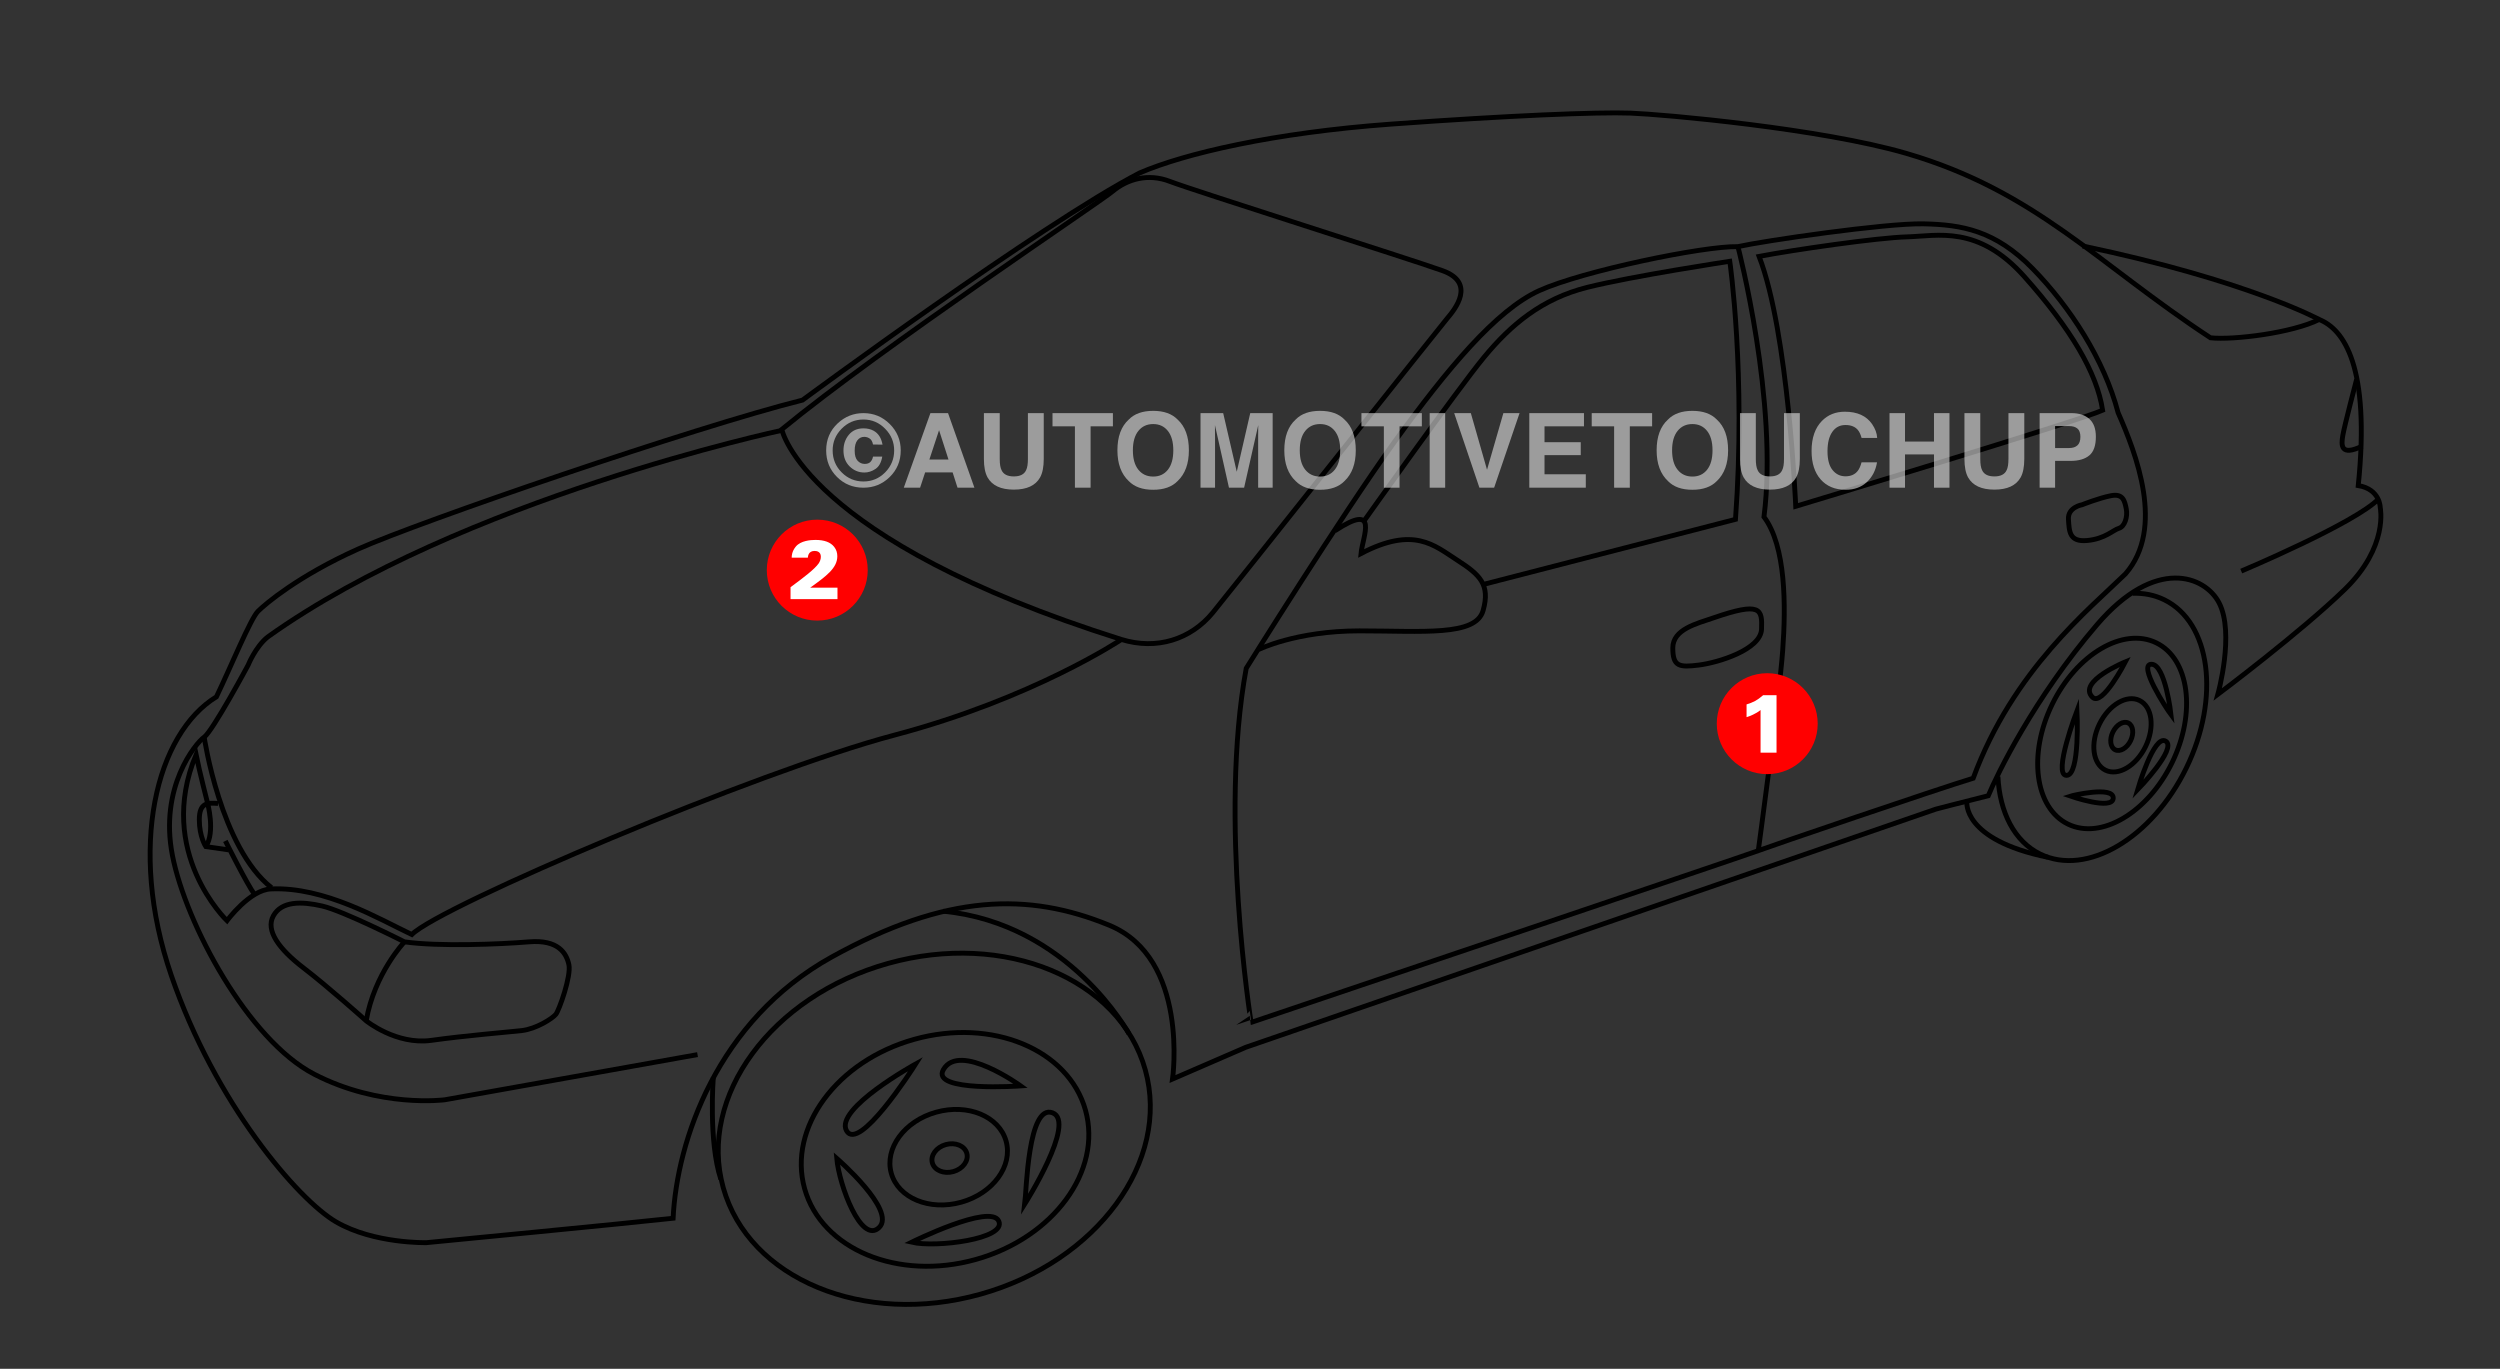 <?xml version="1.0" encoding="iso-8859-1"?>
<!-- Generator: Adobe Illustrator 25.2.3, SVG Export Plug-In . SVG Version: 6.00 Build 0)  -->
<svg version="1.1" id="Layer_1" xmlns="http://www.w3.org/2000/svg" xmlns:xlink="http://www.w3.org/1999/xlink" x="0px" y="0px"
	 width="460.264px" height="252px" viewBox="0 0 460.264 252" enable-background="new 0 0 460.264 252" xml:space="preserve">
<rect x="0" y="0" width="460.264" height="252" fill="#333333" stroke="none"/>
<path fill="none" stroke="#000000" stroke-width="0.901" stroke-miterlimit="10" d="M143.931,79.053
	c0,0,4.047,20.233,62.499,38.668c6.52,2.023,12.815,0,16.861-4.946c4.047-4.946,41.816-52.607,43.165-54.181
	c1.349-1.574,5.396-6.52-0.899-8.768c-6.295-2.248-46.087-14.838-50.134-16.412c-4.047-1.574-7.869-0.45-10.566,1.799
	C202.158,37.462,162.591,63.765,143.931,79.053z"/>
<path fill="none" stroke="#000000" stroke-width="0.901" stroke-miterlimit="10" d="M147.753,73.657
	c0,0,43.839-32.374,62.049-41.816c8.318-3.597,24.73-7.419,46.312-8.993s37.994-2.248,44.064-2.023
	c6.07,0.225,35.1,2.825,50.808,7.419c23.831,6.969,35.071,20.233,55.979,33.947c4.271,0.45,15.063-0.899,20.009-3.372
	c4.496,1.799,9.442,8.543,7.194,30.575c4.047,0.674,4.047,4.047,4.047,4.047s1.574,7.194-6.52,15.063s-23.381,19.334-23.381,19.334
	s3.147-11.241,0.225-16.861c-2.576-4.955-11.69-8.543-22.482,4.047c-11.594,13.527-18.435,27.652-20.009,31.474
	c-5.396,1.349-9.667,2.473-9.667,2.473L229.361,192.81l-13.489,5.845c0,0,3.147-22.257-11.69-28.327s-29.901-5.845-51.033,5.845
	s-28.552,33.947-29.226,48.111c-8.093,0.899-45.413,4.496-45.413,4.496s-9.667,0.225-16.636-3.822s-22.257-21.807-30.35-45.413
	s-2.698-44.514,8.318-51.258c2.698-5.62,6.295-14.388,7.644-15.737c1.349-1.349,7.419-6.52,18.435-11.466
	C76.936,96.139,127.969,78.603,147.753,73.657z"/>
<path fill="none" stroke="#000000" stroke-width="0.901" stroke-miterlimit="10" d="M143.982,79.215
	c0,0-59.178,12.652-94.699,38.057c-2.248,1.799-3.597,5.171-3.597,5.171s-6.52,12.14-8.093,13.264
	c-1.574,1.124-8.318,9.217-5.845,21.807s13.939,33.947,26.079,40.242c12.14,6.295,24.055,4.721,24.055,4.721l46.537-8.318"/>
<path fill="none" stroke="#000000" stroke-width="0.901" stroke-miterlimit="10" d="M206.355,117.796
	c0,0-16.187,10.791-41.666,17.536s-83.632,31.474-88.877,36.72c-5.995-2.848-16.037-8.843-25.929-8.393
	c-3.897,0.15-8.093,5.845-8.093,5.845s-13.189-12.59-5.695-30.575c0.6,2.998,2.098,8.843,2.098,8.843"/>
<path fill="none" stroke="#000000" stroke-width="0.901" stroke-miterlimit="10" d="M41.489,154.816c0,0,4.047,8.093,5.396,9.892"
	/>
<path fill="none" stroke="#000000" stroke-width="0.901" stroke-miterlimit="10" d="M42.089,156.464l-4.197-0.6
	c0,0-1.199-1.799-1.199-4.946c0-3.147,1.499-3.147,3.447-2.998"/>
<path fill="none" stroke="#000000" stroke-width="0.901" stroke-miterlimit="10" d="M38.192,147.771c0,0,1.499,5.396-0.3,8.093"/>
<path fill="none" stroke="#000000" stroke-width="0.901" stroke-miterlimit="10" d="M74.463,173.4c0,0-11.241-5.695-15.138-6.595
	s-7.494-0.899-8.993,1.799c-1.499,2.698,1.049,6.145,5.545,9.592c4.496,3.447,11.541,9.742,11.541,9.742s5.545,4.496,11.99,3.597
	s13.939-1.499,16.636-1.799c2.698-0.3,5.695-2.248,6.295-2.998s2.848-7.044,2.398-9.143c-0.45-2.098-1.948-4.646-7.344-4.197
	S80.757,174.3,74.463,173.4z"/>
<path fill="none" stroke="#000000" stroke-width="0.901" stroke-miterlimit="10" d="M74.463,173.4c0,0-5.545,5.845-7.044,14.538"/>
<path fill="none" stroke="#000000" stroke-width="0.901" stroke-miterlimit="10" d="M168.586,195.877c0,0-14.988,8.243-12.74,12.29
	C158.094,212.213,167.836,197.076,168.586,195.877z"/>
<path fill="none" stroke="#000000" stroke-width="0.901" stroke-miterlimit="10" d="M154.048,213.262c0,0,11.091,9.592,7.794,12.74
	C158.544,229.149,154.497,218.208,154.048,213.262z"/>
<path fill="none" stroke="#000000" stroke-width="0.901" stroke-miterlimit="10" d="M167.836,228.7c0,0,14.538-7.194,16.037-3.897
	C185.372,228.1,172.333,229.749,167.836,228.7z"/>
<path fill="none" stroke="#000000" stroke-width="0.901" stroke-miterlimit="10" d="M188.669,221.656
	c0,0,9.592-15.138,5.096-16.786C189.269,203.221,188.969,219.258,188.669,221.656z"/>
<path fill="none" stroke="#000000" stroke-width="0.901" stroke-miterlimit="10" d="M187.92,199.923c0,0-11.286-8.164-14.238-2.998
	C171.283,201.122,187.92,199.923,187.92,199.923z"/>
<path fill="none" stroke="#000000" stroke-width="0.901" stroke-miterlimit="10" d="M207.854,190.331
	c0,0-10.987-20.323-34.218-22.572"/>
<path fill="none" stroke="#000000" stroke-width="0.901" stroke-miterlimit="10" d="M131.325,198.341
	c0,0-0.918,11.853,1.386,18.765"/>
<path fill="none" stroke="#000000" stroke-width="0.901" stroke-miterlimit="10" d="M412.622,105.143
	c0,0,21.018-8.832,25.341-13.335"/>
<path fill="none" stroke="#000000" stroke-width="0.901" stroke-miterlimit="10" d="M391.304,121.843c0,0-8.938,3.652-6.07,6.52
	C387.032,130.161,391.304,121.843,391.304,121.843z"/>
<path fill="none" stroke="#000000" stroke-width="0.901" stroke-miterlimit="10" d="M382.386,130.835c0,0,0.6,11.99-1.948,11.915
	C377.89,142.676,382.386,130.835,382.386,130.835z"/>
<path fill="none" stroke="#000000" stroke-width="0.901" stroke-miterlimit="10" d="M381.187,146.572
	c0.225-0.075,7.944-1.948,7.869,0.375C388.981,149.27,381.187,146.572,381.187,146.572z"/>
<path fill="none" stroke="#000000" stroke-width="0.901" stroke-miterlimit="10" d="M393.552,145.373c0,0,7.344-7.569,5.171-8.918
	S393.552,145.373,393.552,145.373z"/>
<path fill="none" stroke="#000000" stroke-width="0.901" stroke-miterlimit="10" d="M362.118,147.587
	c0,0-0.988,6.979,14.938,10.253"/>
<path fill="none" stroke="#000000" stroke-width="0.901" stroke-miterlimit="10" d="M229.436,123.042
	c0,0,17.536-28.177,27.278-41.666c9.742-13.489,18.735-24.28,26.678-27.877c7.944-3.597,30.275-8.243,36.57-8.093
	c4.646-1.049,27.128-4.346,34.172-4.197c7.044,0.15,13.189,1.199,20.084,8.243c6.894,7.044,13.189,16.786,15.737,26.528
	c3.297,7.494,8.693,21.283,1.349,29.676c-6.595,6.445-20.683,17.686-28.027,37.619c-6.445,1.948-38.069,12.74-39.568,13.339
	c-1.499,0.6-93.374,31.624-93.374,31.624S224.34,150.619,229.436,123.042z"/>
<path fill="none" stroke="#000000" stroke-width="0.901" stroke-miterlimit="10" d="M231.684,119.594c0,0,6.894-3.447,18.585-3.447
	s21.432,1.049,22.781-3.747s-0.6-6.595-4.796-9.292c-4.197-2.698-7.944-6.295-17.686-1.199c0.3-3.147,3.447-9.592-4.796-4.197"/>
<path fill="none" stroke="#000000" stroke-width="0.901" stroke-miterlimit="10" d="M315.466,113.749
	c-3.095,1.067-7.494,2.098-7.494,5.545s1.199,3.597,4.796,3.147c3.597-0.45,11.391-2.848,11.541-6.595
	C324.458,112.101,324.159,110.752,315.466,113.749z"/>
<path fill="none" stroke="#000000" stroke-width="0.901" stroke-miterlimit="10" d="M433.869,69.835c0,0-2.248,8.543-2.548,10.342
	c-0.3,1.799-0.45,3.897,3.597,1.948"/>
<g>
	<path fill="none" stroke="#000000" stroke-width="0.901" stroke-miterlimit="10" d="M251.018,96.064
		c0,0,17.236-24.28,22.182-30.275s10.641-10.791,19.034-12.889c8.393-2.098,26.229-4.796,26.229-4.796s2.998,20.833,1.049,47.511
		c-9.292,2.398-46.462,11.99-46.462,11.99"/>
	<path fill="none" stroke="#000000" stroke-width="0.901" stroke-miterlimit="10" d="M319.962,45.405
		c0,0,7.494,28.627,4.796,49.759c4.047,5.396,4.047,16.337,3.447,24.58s-4.496,36.87-4.496,36.87"/>
	<path fill="none" stroke="#000000" stroke-width="0.901" stroke-miterlimit="10" d="M330.603,93.216
		c0,0-1.349-32.074-6.745-46.012c6.295-1.199,21.732-3.447,27.278-3.597c5.545-0.15,13.039-2.248,21.582,7.344
		c8.543,9.592,13.339,17.686,14.388,24.58C382.761,77.479,330.603,93.216,330.603,93.216z"/>
	<path fill="none" stroke="#000000" stroke-width="0.901" stroke-miterlimit="10" d="M383.36,92.916c0,0-2.698,0.45-2.548,2.698
		c0.15,2.248,0.15,4.197,3.447,3.897c3.297-0.3,4.796-1.948,5.845-2.248c1.049-0.3,1.649-2.098,1.349-3.597
		c-0.3-1.499-0.6-2.848-2.848-2.398S383.36,92.916,383.36,92.916z"/>
	<path fill="none" stroke="#000000" stroke-width="0.901" stroke-miterlimit="10" d="M426.974,58.819
		c0,0-13.277-7.201-43.562-13.536"/>
</g>
<path fill="none" stroke="#000000" stroke-width="0.901" stroke-miterlimit="10" d="M399.697,131.585c0,0-1.049-9.292-3.597-9.292
	C393.552,122.292,398.798,130.386,399.697,131.585z"/>
<path fill="none" stroke="#000000" stroke-width="0.901" stroke-miterlimit="10" d="M37.593,135.706c0,0,2.986,20.314,12.411,27.74
	"/>
<ellipse transform="matrix(0.963 -0.269 0.269 0.963 -49.537 53.842)" fill="none" stroke="#000000" stroke-width="0.901" stroke-miterlimit="10" cx="171.971" cy="207.929" rx="40.34" ry="31.62"/>
<ellipse transform="matrix(0.963 -0.269 0.269 0.963 -50.484 54.515)" fill="none" stroke="#000000" stroke-width="0.901" stroke-miterlimit="10" cx="173.954" cy="211.723" rx="26.849" ry="21.045"/>
<ellipse transform="matrix(0.963 -0.269 0.269 0.963 -50.882 54.796)" fill="none" stroke="#000000" stroke-width="0.901" stroke-miterlimit="10" cx="174.787" cy="213.324" rx="3.293" ry="2.581"/>
<ellipse transform="matrix(0.963 -0.269 0.269 0.963 -50.845 54.749)" fill="none" stroke="#000000" stroke-width="0.901" stroke-miterlimit="10" cx="174.625" cy="213.158" rx="10.976" ry="8.604"/>
<path fill="none" stroke="#000000" stroke-width="0.901" stroke-miterlimit="10" d="M392.641,109.234
	c2.032-0.075,3.994,0.303,5.802,1.183c8.552,4.167,10.376,18.029,4.074,30.961c-6.302,12.932-18.343,20.037-26.894,15.869
	c-4.794-2.336-7.473-7.718-7.793-14.275"/>
<ellipse transform="matrix(0.438 -0.899 0.899 0.438 97.113 425.469)" fill="none" stroke="#000000" stroke-width="0.901" stroke-miterlimit="10" cx="388.864" cy="135.06" rx="18.562" ry="12.275"/>
<ellipse transform="matrix(0.438 -0.899 0.899 0.438 97.877 427.377)" fill="none" stroke="#000000" stroke-width="0.901" stroke-miterlimit="10" cx="390.773" cy="135.402" rx="7.143" ry="4.724"/>
<ellipse transform="matrix(0.438 -0.899 0.899 0.438 97.622 427.362)" fill="none" stroke="#000000" stroke-width="0.901" stroke-miterlimit="10" cx="390.634" cy="135.599" rx="2.744" ry="1.815"/>
<g opacity="0.63">
	<path fill="#d9d9d9" d="M163.773,87.851c-1.335,1.292-2.937,1.937-4.806,1.937c-1.931,0-3.558-0.661-4.88-1.984
		c-1.323-1.323-1.984-2.949-1.984-4.88c0-2.006,0.714-3.673,2.142-5.001c1.341-1.242,2.915-1.863,4.722-1.863
		c1.894,0,3.511,0.671,4.852,2.012c1.341,1.341,2.012,2.959,2.012,4.852C165.832,84.874,165.146,86.516,163.773,87.851z
		 M154.935,78.947c-1.093,1.118-1.639,2.443-1.639,3.977c0,1.59,0.556,2.94,1.667,4.051c1.105,1.112,2.44,1.667,4.005,1.667
		c1.558,0,2.89-0.559,3.995-1.676c1.105-1.124,1.658-2.471,1.658-4.042c0-1.528-0.549-2.853-1.648-3.977
		c-1.111-1.142-2.446-1.714-4.005-1.714C157.39,77.234,156.046,77.805,154.935,78.947z M161.17,86.345
		c-0.655,0.433-1.333,0.649-2.035,0.649c-1.043,0-1.945-0.373-2.706-1.118c-0.761-0.745-1.141-1.723-1.141-2.934
		c0-1.13,0.327-2.092,0.982-2.887c0.655-0.795,1.554-1.192,2.696-1.192c0.726,0,1.357,0.15,1.891,0.449
		c0.869,0.486,1.409,1.336,1.62,2.55l-1.751-0.028c-0.106-0.562-0.329-0.941-0.671-1.134c-0.286-0.181-0.599-0.272-0.941-0.272
		c-0.515,0-0.938,0.212-1.267,0.637c-0.329,0.425-0.494,1.064-0.494,1.919c0,0.849,0.182,1.466,0.545,1.85
		c0.363,0.384,0.799,0.576,1.309,0.576c0.466,0,0.818-0.127,1.057-0.382c0.239-0.254,0.393-0.574,0.461-0.959h1.704
		C162.246,85.153,161.825,85.912,161.17,86.345z"/>
	<path fill="#d9d9d9" d="M171.294,76.06h3.246l4.857,13.728h-3.111l-0.906-2.822h-5.055l-0.931,2.822h-3.001L171.294,76.06z
		 M171.105,84.601h3.516l-1.734-5.402L171.105,84.601z"/>
	<path fill="#d9d9d9" d="M181.143,76.06h2.915v8.431c0,0.943,0.111,1.632,0.334,2.066c0.346,0.769,1.101,1.154,2.264,1.154
		c1.157,0,1.909-0.385,2.255-1.154c0.223-0.434,0.334-1.123,0.334-2.066V76.06h2.915v8.438c0,1.459-0.226,2.596-0.679,3.409
		c-0.843,1.49-2.451,2.235-4.825,2.235s-3.986-0.745-4.835-2.235c-0.453-0.813-0.679-1.949-0.679-3.409V76.06z"/>
	<path fill="#d9d9d9" d="M204.892,76.06v2.431h-4.107v11.297h-2.887V78.491h-4.126V76.06H204.892z"/>
	<path fill="#d9d9d9" d="M216.804,88.568c-1.037,1.068-2.537,1.602-4.498,1.602c-1.962,0-3.461-0.534-4.498-1.602
		c-1.391-1.31-2.086-3.198-2.086-5.663c0-2.515,0.695-4.402,2.086-5.663c1.037-1.068,2.536-1.602,4.498-1.602
		c1.962,0,3.461,0.534,4.498,1.602c1.384,1.261,2.077,3.148,2.077,5.663C218.881,85.37,218.188,87.258,216.804,88.568z
		 M215.011,86.482c0.667-0.838,1.001-2.03,1.001-3.576c0-1.54-0.334-2.73-1.001-3.572c-0.668-0.841-1.569-1.262-2.706-1.262
		c-1.136,0-2.043,0.419-2.72,1.257c-0.677,0.838-1.015,2.03-1.015,3.576c0,1.546,0.338,2.738,1.015,3.576
		c0.677,0.838,1.583,1.257,2.72,1.257C213.442,87.739,214.344,87.32,215.011,86.482z"/>
	<path fill="#d9d9d9" d="M230.176,76.06h4.128v13.728h-2.673v-9.286c0-0.267,0.003-0.641,0.009-1.122
		c0.006-0.481,0.009-0.852,0.009-1.113l-2.601,11.521h-2.788l-2.583-11.521c0,0.261,0.003,0.632,0.009,1.113
		c0.006,0.481,0.009,0.855,0.009,1.122v9.286h-2.673V76.06h4.174l2.499,10.794L230.176,76.06z"/>
	<path fill="#d9d9d9" d="M247.529,88.568c-1.037,1.068-2.537,1.602-4.498,1.602c-1.962,0-3.461-0.534-4.498-1.602
		c-1.391-1.31-2.086-3.198-2.086-5.663c0-2.515,0.695-4.402,2.086-5.663c1.037-1.068,2.536-1.602,4.498-1.602
		c1.962,0,3.461,0.534,4.498,1.602c1.384,1.261,2.077,3.148,2.077,5.663C249.606,85.37,248.913,87.258,247.529,88.568z
		 M245.736,86.482c0.667-0.838,1.001-2.03,1.001-3.576c0-1.54-0.334-2.73-1.001-3.572c-0.668-0.841-1.569-1.262-2.706-1.262
		c-1.136,0-2.043,0.419-2.72,1.257c-0.677,0.838-1.015,2.03-1.015,3.576c0,1.546,0.338,2.738,1.015,3.576
		c0.677,0.838,1.583,1.257,2.72,1.257C244.167,87.739,245.069,87.32,245.736,86.482z"/>
	<path fill="#d9d9d9" d="M261.769,76.06v2.431h-4.107v11.297h-2.887V78.491h-4.126V76.06H261.769z"/>
	<path fill="#d9d9d9" d="M266.063,89.788h-2.85V76.06h2.85V89.788z"/>
	<path fill="#d9d9d9" d="M276.778,76.06h2.98l-4.68,13.728h-2.71l-4.643-13.728h3.064l2.98,10.422L276.778,76.06z"/>
	<path fill="#d9d9d9" d="M291.619,78.491h-7.264v2.915h6.669v2.384h-6.669v3.53h7.6v2.468h-10.403V76.06h10.068V78.491z"/>
	<path fill="#d9d9d9" d="M304.164,76.06v2.431h-4.107v11.297h-2.887V78.491h-4.126V76.06H304.164z"/>
	<path fill="#d9d9d9" d="M316.076,88.568c-1.037,1.068-2.536,1.602-4.498,1.602c-1.962,0-3.462-0.534-4.498-1.602
		c-1.391-1.31-2.086-3.198-2.086-5.663c0-2.515,0.695-4.402,2.086-5.663c1.037-1.068,2.536-1.602,4.498-1.602
		c1.962,0,3.461,0.534,4.498,1.602c1.385,1.261,2.077,3.148,2.077,5.663C318.153,85.37,317.46,87.258,316.076,88.568z
		 M314.283,86.482c0.667-0.838,1.001-2.03,1.001-3.576c0-1.54-0.334-2.73-1.001-3.572c-0.667-0.841-1.569-1.262-2.706-1.262
		c-1.136,0-2.043,0.419-2.72,1.257c-0.677,0.838-1.015,2.03-1.015,3.576c0,1.546,0.338,2.738,1.015,3.576
		c0.677,0.838,1.583,1.257,2.72,1.257C312.714,87.739,313.616,87.32,314.283,86.482z"/>
	<path fill="#d9d9d9" d="M320.341,76.06h2.915v8.431c0,0.943,0.111,1.632,0.334,2.066c0.346,0.769,1.101,1.154,2.265,1.154
		c1.157,0,1.908-0.385,2.255-1.154c0.223-0.434,0.334-1.123,0.334-2.066V76.06h2.915v8.438c0,1.459-0.226,2.596-0.679,3.409
		c-0.843,1.49-2.452,2.235-4.826,2.235c-2.374,0-3.986-0.745-4.835-2.235c-0.452-0.813-0.679-1.949-0.679-3.409V76.06z"/>
	<path fill="#d9d9d9" d="M335.427,77.494c1.106-1.13,2.512-1.695,4.22-1.695c2.285,0,3.956,0.758,5.012,2.272
		c0.584,0.851,0.897,1.704,0.94,2.561h-2.869c-0.182-0.658-0.417-1.155-0.702-1.49c-0.511-0.596-1.268-0.894-2.272-0.894
		c-1.022,0-1.828,0.421-2.418,1.262c-0.59,0.841-0.885,2.032-0.885,3.572c0,1.54,0.311,2.693,0.934,3.46
		c0.622,0.767,1.414,1.15,2.373,1.15c0.984,0,1.734-0.329,2.25-0.987c0.285-0.354,0.522-0.885,0.711-1.593h2.85
		c-0.246,1.496-0.874,2.713-1.884,3.651c-1.011,0.938-2.305,1.406-3.884,1.406c-1.953,0-3.489-0.633-4.607-1.9
		c-1.118-1.273-1.677-3.018-1.677-5.234C333.52,80.639,334.156,78.792,335.427,77.494z"/>
	<path fill="#d9d9d9" d="M347.872,89.788V76.06h2.85v5.234h5.337V76.06h2.85v13.728h-2.85V83.66h-5.337v6.128H347.872z"/>
	<path fill="#d9d9d9" d="M361.665,76.06h2.915v8.431c0,0.943,0.111,1.632,0.334,2.066c0.346,0.769,1.101,1.154,2.265,1.154
		c1.157,0,1.908-0.385,2.255-1.154c0.223-0.434,0.334-1.123,0.334-2.066V76.06h2.915v8.438c0,1.459-0.226,2.596-0.679,3.409
		c-0.843,1.49-2.452,2.235-4.825,2.235c-2.374,0-3.986-0.745-4.835-2.235c-0.452-0.813-0.679-1.949-0.679-3.409V76.06z"/>
	<path fill="#d9d9d9" d="M384.656,83.846c-0.803,0.671-1.951,1.006-3.443,1.006h-2.858v4.936h-2.85V76.06h5.894
		c1.359,0,2.442,0.354,3.25,1.062c0.808,0.708,1.212,1.804,1.212,3.288C385.861,82.03,385.459,83.176,384.656,83.846z
		 M382.467,78.901c-0.363-0.304-0.872-0.456-1.527-0.456h-2.585v4.042h2.585c0.655,0,1.163-0.164,1.527-0.494
		c0.363-0.329,0.545-0.851,0.545-1.565C383.011,79.714,382.83,79.205,382.467,78.901z"/>
</g>
<circle fill="#ff0000" cx="325.358" cy="133.233" r="9.292"/>
<g>
	<path fill="#ffffff" d="M324.128,130.723c-0.808,0.671-2.073,1.174-2.576,1.312v-2.348c1.219-0.381,1.92-0.717,3.048-1.692h2.47
		v10.579h-2.942V130.723z"/>
</g>
<circle fill="#ff0000" cx="150.462" cy="104.963" r="9.292"/>
<g>
	<path fill="#ffffff" d="M145.543,108.107c2.393-1.768,4.42-3.292,5.198-4.405c0.198-0.32,0.381-0.716,0.381-1.204
		c0-0.945-0.762-1.067-1.144-1.067c-1.143,0-1.219,0.945-1.25,1.235h-2.972c0-0.336,0.03-1.159,0.762-2.043
		c0.899-1.082,2.713-1.219,3.613-1.219c1.616,0,2.774,0.412,3.46,1.295c0.396,0.503,0.564,1.098,0.564,1.707
		c0,2.195-2.073,3.689-5,5.793h5.03v2.104h-8.643V108.107z"/>
</g>
</svg>
